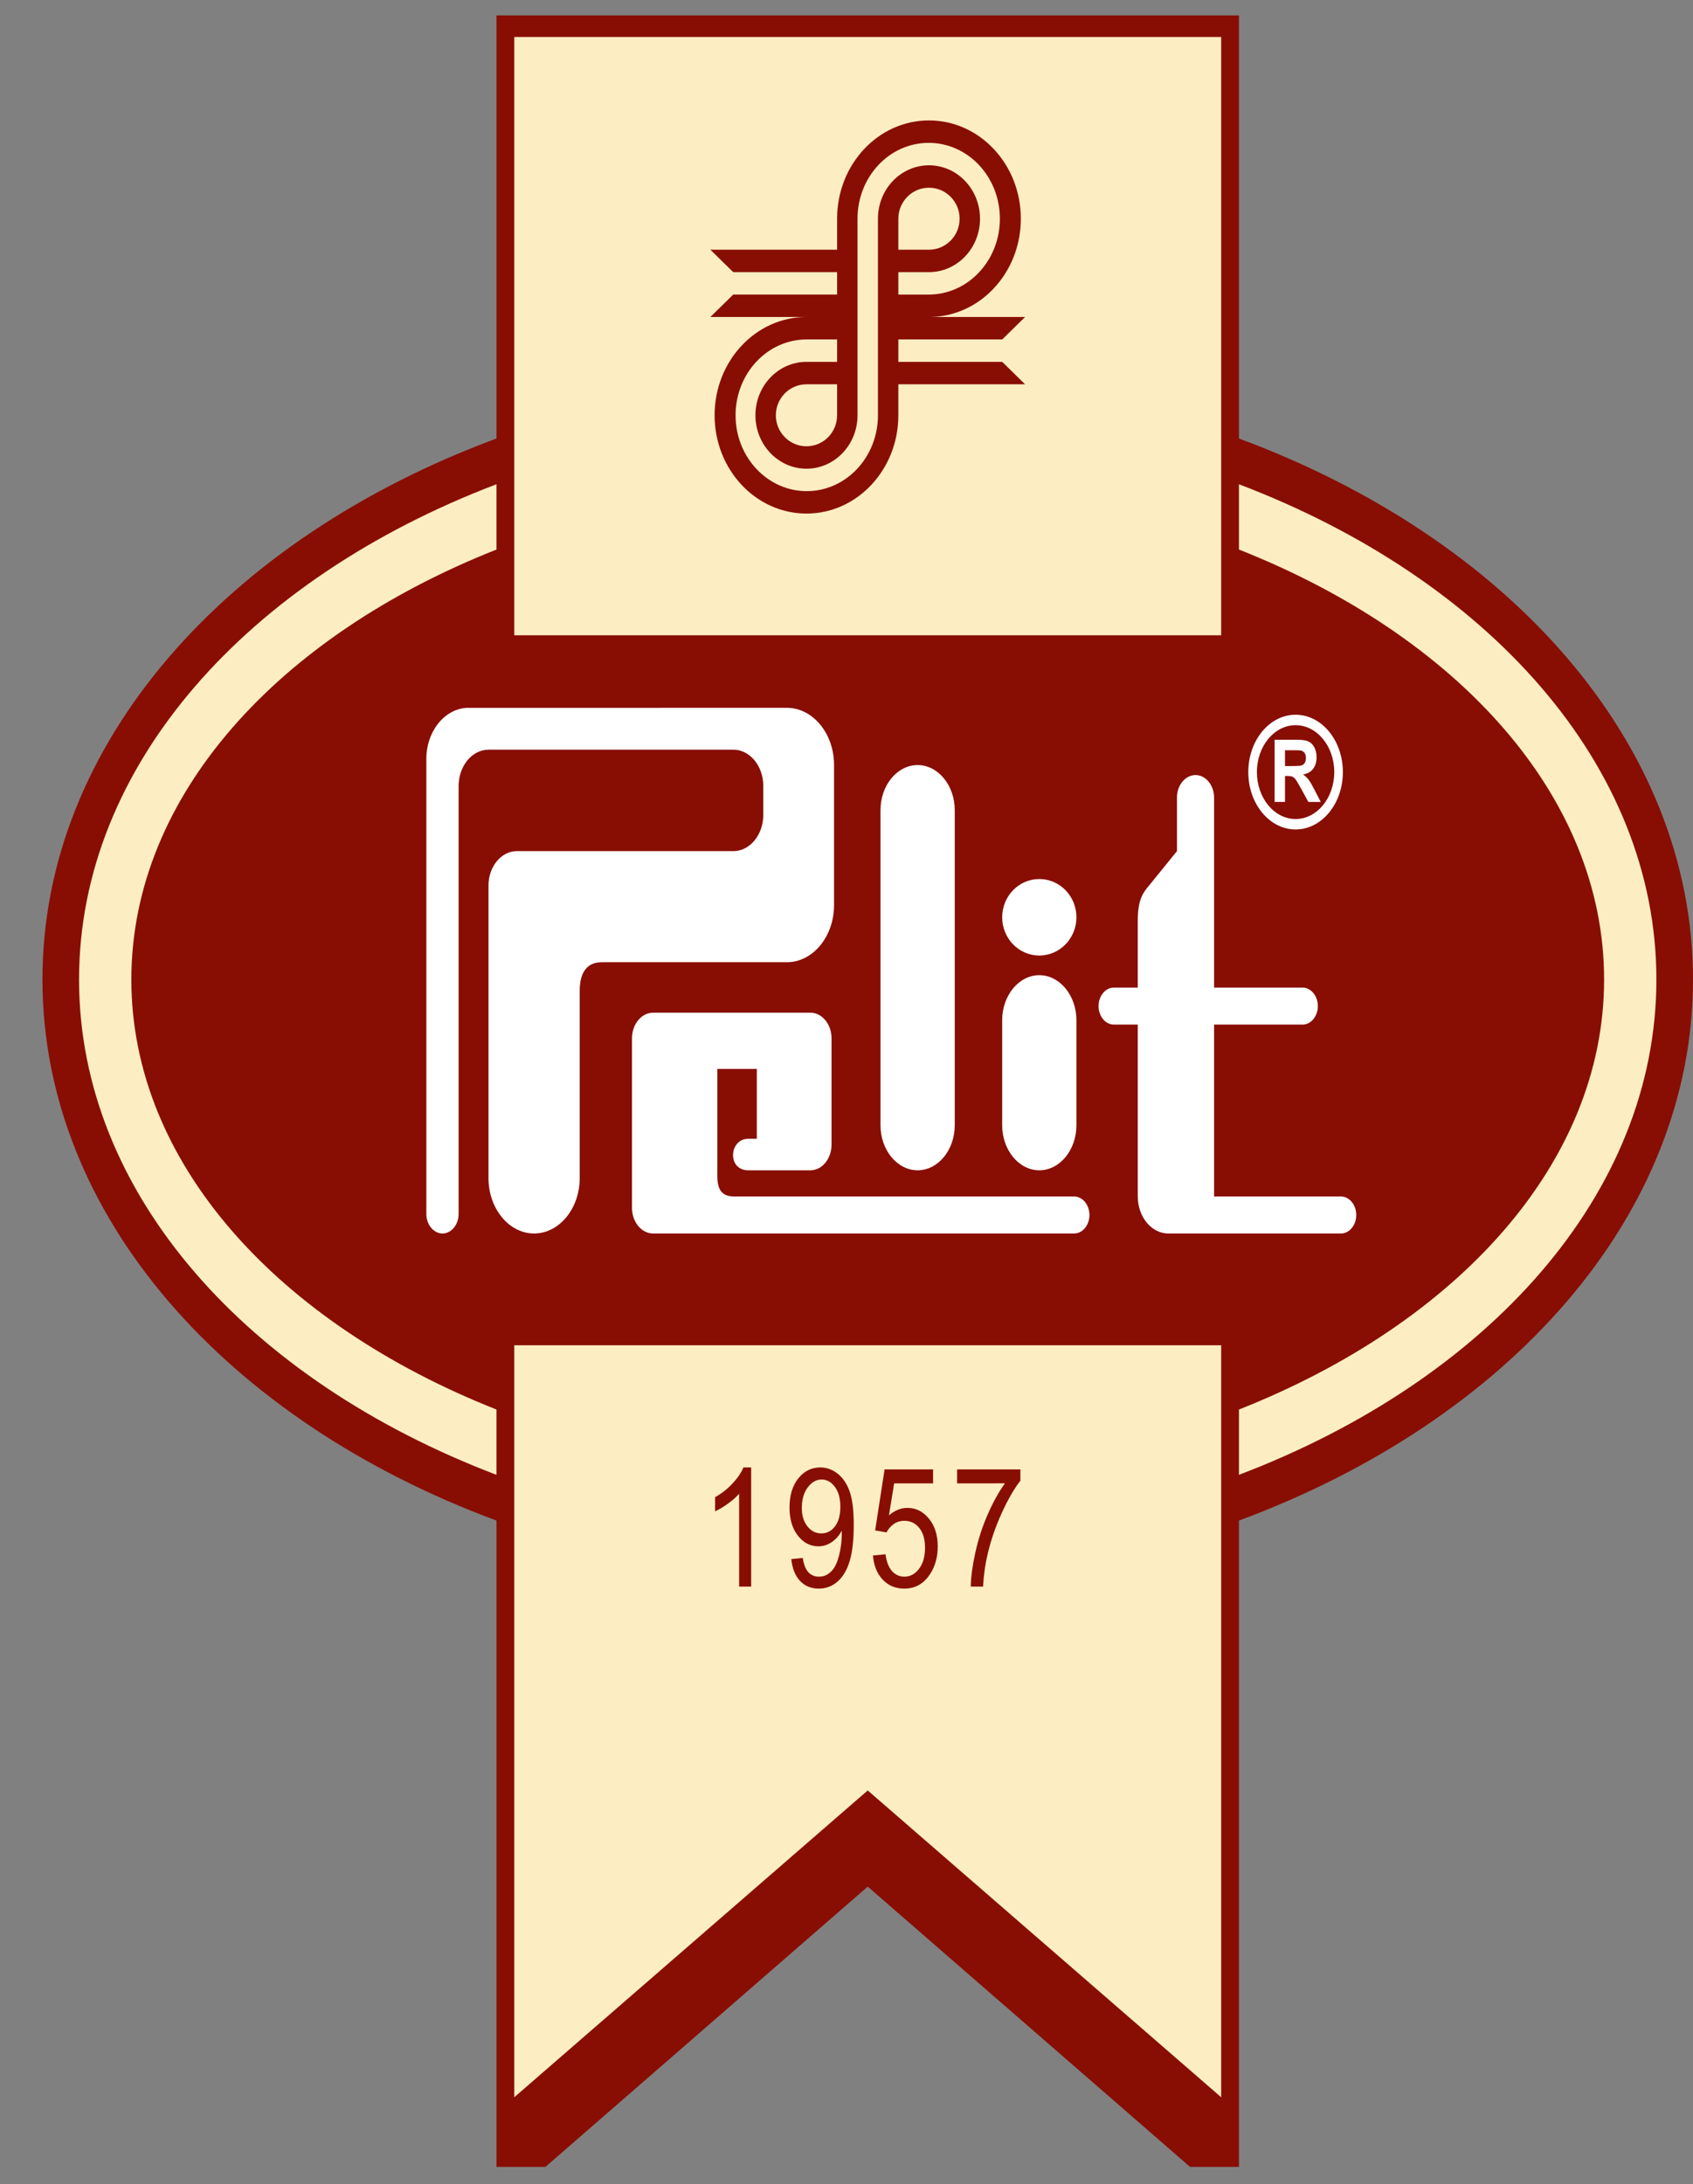<?xml version="1.0" encoding="utf-8"?>
<!-- Generator: Adobe Illustrator 16.0.0, SVG Export Plug-In . SVG Version: 6.00 Build 0)  -->
<!DOCTYPE svg PUBLIC "-//W3C//DTD SVG 1.1//EN" "http://www.w3.org/Graphics/SVG/1.1/DTD/svg11.dtd">
<svg version="1.1" id="Layer_1" xmlns="http://www.w3.org/2000/svg" xmlns:xlink="http://www.w3.org/1999/xlink" x="0px" y="0px"
	 width="620.338px" height="800px" viewBox="0 0 620.338 800" enable-background="new 0 0 620.338 800" xml:space="preserve">
<rect x="0" y="0" width="620.338" height="800" fill="#808080" stroke="none"/>
<g>
	<path fill-rule="evenodd" clip-rule="evenodd" fill="#880E04" d="M453.969,160.622c98.683,36.529,166.369,111.549,166.369,198.178
		c0,86.629-67.687,161.65-166.369,198.178v236.743h-17.926l-118.097-102.66l-118.098,102.66h-17.925V556.979
		C83.241,520.45,15.554,445.43,15.554,358.8c0-86.629,67.687-161.649,166.37-198.178V5.641h272.045V160.622z"/>
	<path fill-rule="evenodd" clip-rule="evenodd" fill="#FFFFFF" d="M470.842,280.602h2.807c1.819,0,2.952-0.095,3.407-0.281
		c0.45-0.186,0.809-0.51,1.063-0.964c0.258-0.457,0.384-1.03,0.384-1.714c0-0.768-0.17-1.383-0.508-1.86
		c-0.336-0.472-0.813-0.77-1.425-0.892c-0.311-0.053-1.233-0.079-2.768-0.079h-2.961V280.602z M467.036,293.742v-22.78h7.991
		c2.007,0,3.467,0.207,4.376,0.615c0.914,0.409,1.641,1.136,2.188,2.18c0.546,1.05,0.822,2.243,0.822,3.589
		c0,1.713-0.412,3.124-1.238,4.238c-0.826,1.113-2.06,1.813-3.704,2.104c0.818,0.579,1.491,1.215,2.021,1.91
		c0.533,0.694,1.25,1.93,2.151,3.701l2.291,4.443H479.4l-2.721-4.974c-0.976-1.766-1.645-2.88-2.008-3.34
		c-0.357-0.457-0.739-0.774-1.141-0.944c-0.407-0.169-1.045-0.254-1.92-0.254h-0.77v9.513H467.036z M474.719,265.631
		c7.828,0,14.173,7.694,14.173,17.185c0,9.492-6.345,17.186-14.173,17.186c-7.827,0-14.172-7.694-14.172-17.186
		C460.547,273.325,466.892,265.631,474.719,265.631 M474.719,261.806c9.57,0,17.327,9.407,17.327,21.01s-7.757,21.01-17.327,21.01
		c-9.569,0-17.327-9.407-17.327-21.01S465.149,261.806,474.719,261.806 M274.169,428.675c-7.774,0-7.077-11.543,0.02-11.543h3.119
		v-25.583h-14.472v37.125c0,3.796-0.481,9.6,6.103,9.6h124.663c3.072,0,5.585,3.048,5.585,6.773c0,3.725-2.513,6.772-5.585,6.772
		H239.297c-4.248,0-7.725-4.214-7.725-9.365v-62.141c0-5.151,3.476-9.365,7.725-9.365h57.663c4.248,0,7.723,4.215,7.723,9.365
		v38.996c0,5.149-3.477,9.364-7.723,9.364H274.169z M380.814,321.985c7.512,0,13.603,6.272,13.603,14.01
		c0,7.739-6.091,14.011-13.603,14.011s-13.602-6.272-13.602-14.011C367.213,328.258,373.303,321.985,380.814,321.985
		 M380.814,357.206c-7.48,0-13.602,7.421-13.602,16.492v38.484c0,9.07,6.121,16.492,13.602,16.492h0.001
		c7.48,0,13.602-7.422,13.602-16.492v-38.484C394.417,364.627,388.296,357.206,380.814,357.206L380.814,357.206z M336.231,280.239
		c-7.481,0-13.602,7.421-13.602,16.492v115.452c0,9.07,6.121,16.492,13.602,16.492l0,0c7.481,0,13.602-7.422,13.602-16.492V296.731
		C349.833,287.661,343.713,280.239,336.231,280.239z M220.459,352.454h67.898c9.485,0,17.246-9.411,17.246-20.911v-51.355
		c0-11.5-7.76-20.911-17.246-20.911H171.66c-8.492,0-15.439,8.424-15.439,18.721v166.651c0,3.944,2.661,7.171,5.914,7.171
		c3.253,0,5.914-3.228,5.914-7.171V287.878c0-7.298,4.924-13.268,10.942-13.268h89.746c6.019,0,10.942,5.97,10.942,13.268v10.617
		c0,7.297-4.924,13.268-10.942,13.268h-79.368c-5.707,0-10.378,5.664-10.378,12.584v107.214c0,11.144,7.52,20.26,16.709,20.26
		c9.19,0,16.709-9.117,16.709-20.26v-68.639C212.409,355.822,215.404,352.454,220.459,352.454 M438.056,283.902
		c-3.74,0-6.8,3.71-6.8,8.247v19.614l-9.527,11.757c-2.256,2.782-4.831,4.926-4.831,13.67v24.566h-8.785
		c-3.073,0-5.586,3.048-5.586,6.773c0,3.726,2.513,6.772,5.586,6.772h8.785v62.973c0,7.45,5.027,13.546,11.171,13.546h13.182h3.606
		h46.505c3.072,0,5.586-3.048,5.586-6.772c0-3.726-2.514-6.773-5.586-6.773h-46.505v-62.973h32.433c3.072,0,5.586-3.046,5.586-6.772
		c0-3.725-2.514-6.773-5.586-6.773h-32.433v-37.664v-12.331v-19.614C444.856,287.612,441.797,283.902,438.056,283.902"/>
	<path fill-rule="evenodd" clip-rule="evenodd" fill="#FDEDC3" d="M188.438,492.763v275.449l129.509-112.38l129.507,112.38V492.763
		H188.438z M306.725,140.765h-11.22c-6.198,0-11.221,5.082-11.221,11.352c0,6.27,5.023,11.351,11.221,11.351
		c6.197,0,11.22-5.082,11.22-11.351V140.765z M329.167,91.465h11.22c6.198,0,11.222-5.082,11.222-11.352
		c0-6.27-5.023-11.352-11.222-11.352c-6.196,0-11.22,5.082-11.22,11.352V91.465z M340.387,116.115h35.215l-8.37,8.216h-38.064v8.216
		h38.064l8.37,8.217h-46.435v11.352c0,19.883-15.071,36.001-33.663,36.001c-18.592,0-33.664-16.119-33.664-36.001
		c0-19.883,15.071-36.002,33.664-36.002h-35.214l8.37-8.217h38.064v-8.216H268.66l-8.37-8.217h46.434V80.113
		c0-19.883,15.071-36.002,33.662-36.002c18.593,0,33.664,16.119,33.664,36.002C374.051,99.996,358.979,116.115,340.387,116.115
		 M314.205,116.115V80.113c0-15.346,11.677-27.786,26.082-27.786c14.404,0,26.081,12.44,26.081,27.786
		c0,15.345-11.677,27.785-26.081,27.785h-11.121l0.001-8.216h11.22c10.33,0,18.702-8.761,18.702-19.568
		c0-10.808-8.372-19.568-18.702-19.568c-10.328,0-18.701,8.76-18.701,19.568v36.001v36.002c0,15.345-11.676,27.785-26.081,27.785
		c-14.404,0-26.081-12.439-26.081-27.785c0-15.346,11.676-27.786,26.081-27.786h11.121l-0.001,8.216h-11.22
		c-10.329,0-18.702,8.761-18.702,19.569c0,10.807,8.373,19.568,18.702,19.568c10.328,0,18.701-8.762,18.701-19.568V116.115z
		 M188.438,13.541h259.016v219.158H188.438V13.541z M181.923,540.221C90.904,505.608,28.966,437.354,28.966,358.801
		c0-78.554,61.938-146.808,152.957-181.42v23.915c-80.029,31.635-133.795,90.323-133.795,157.505
		c0,67.182,53.766,125.869,133.795,157.505V540.221z M453.969,177.381c91.019,34.612,152.956,102.866,152.956,181.42
		c0,78.554-61.938,146.808-152.956,181.42v-23.915c80.028-31.636,133.795-90.323,133.795-157.505
		c0-67.182-53.767-125.87-133.795-157.505V177.381z M350.691,543.342v-5.101h23.187v4.129c-2.279,2.945-4.549,6.861-6.785,11.75
		c-2.246,4.887-3.974,9.917-5.201,15.089c-0.876,3.633-1.443,7.63-1.686,11.961h-4.507c0.051-3.42,0.602-7.558,1.661-12.406
		c1.061-4.857,2.57-9.533,4.549-14.037c1.979-4.502,4.081-8.298,6.31-11.385H350.691z M319.864,569.756l4.607-0.426
		c0.342,2.723,1.135,4.768,2.37,6.144c1.235,1.365,2.746,2.055,4.524,2.055c2.145,0,3.938-0.973,5.4-2.905
		c1.452-1.943,2.178-4.514,2.178-7.712c0-3.046-0.693-5.444-2.087-7.205s-3.239-2.642-5.533-2.642c-1.427,0-2.704,0.395-3.84,1.185
		c-1.126,0.79-2.011,1.811-2.662,3.065l-4.156-0.728l3.456-22.346h17.777v5.101h-14.264l-1.911,11.729
		c2.146-1.831,4.398-2.742,6.752-2.742c3.122,0,5.759,1.315,7.904,3.947c2.145,2.63,3.221,6.011,3.221,10.14
		c0,3.937-0.942,7.336-2.828,10.201c-2.295,3.521-5.434,5.283-9.406,5.283c-3.255,0-5.909-1.114-7.971-3.33
		C321.333,576.354,320.156,573.419,319.864,569.756 M307.915,551.913c0,3.057-0.651,5.455-1.962,7.176
		c-1.31,1.73-2.979,2.59-5.015,2.59c-2.028,0-3.73-0.859-5.1-2.59c-1.36-1.721-2.045-3.967-2.045-6.729
		c0-3.077,0.718-5.587,2.163-7.52c1.435-1.933,3.138-2.895,5.107-2.895c1.903,0,3.522,0.901,4.85,2.691
		C307.247,546.429,307.915,548.857,307.915,551.913 M289.938,571.091l4.206-0.425c0.36,2.408,1.043,4.149,2.053,5.232
		s2.303,1.63,3.889,1.63c1.352,0,2.537-0.374,3.564-1.134c1.026-0.749,1.861-1.751,2.503-3.017c0.643-1.255,1.186-2.955,1.628-5.091
		c0.442-2.135,0.66-4.311,0.66-6.527c0-0.231-0.008-0.596-0.025-1.072c-0.877,1.7-2.079,3.087-3.597,4.14
		c-1.519,1.062-3.171,1.589-4.941,1.589c-2.963,0-5.466-1.306-7.52-3.916c-2.044-2.602-3.071-6.042-3.071-10.313
		c0-4.412,1.068-7.954,3.213-10.646c2.137-2.682,4.816-4.028,8.045-4.028c2.32,0,4.449,0.76,6.386,2.287
		c1.928,1.519,3.388,3.684,4.389,6.507c1.001,2.813,1.503,6.893,1.503,12.226c0,5.555-0.493,9.979-1.486,13.267
		c-0.993,3.301-2.479,5.799-4.441,7.52c-1.961,1.72-4.257,2.582-6.894,2.582c-2.805,0-5.091-0.941-6.869-2.836
		C291.365,577.174,290.296,574.512,289.938,571.091 M275.234,581.17h-4.407v-34.023c-1.06,1.235-2.455,2.459-4.173,3.684
		c-1.718,1.225-3.271,2.146-4.64,2.753v-5.161c2.462-1.396,4.615-3.097,6.459-5.1c1.845-1.994,3.155-3.927,3.923-5.81h2.838V581.17z
		"/>
</g>
</svg>
